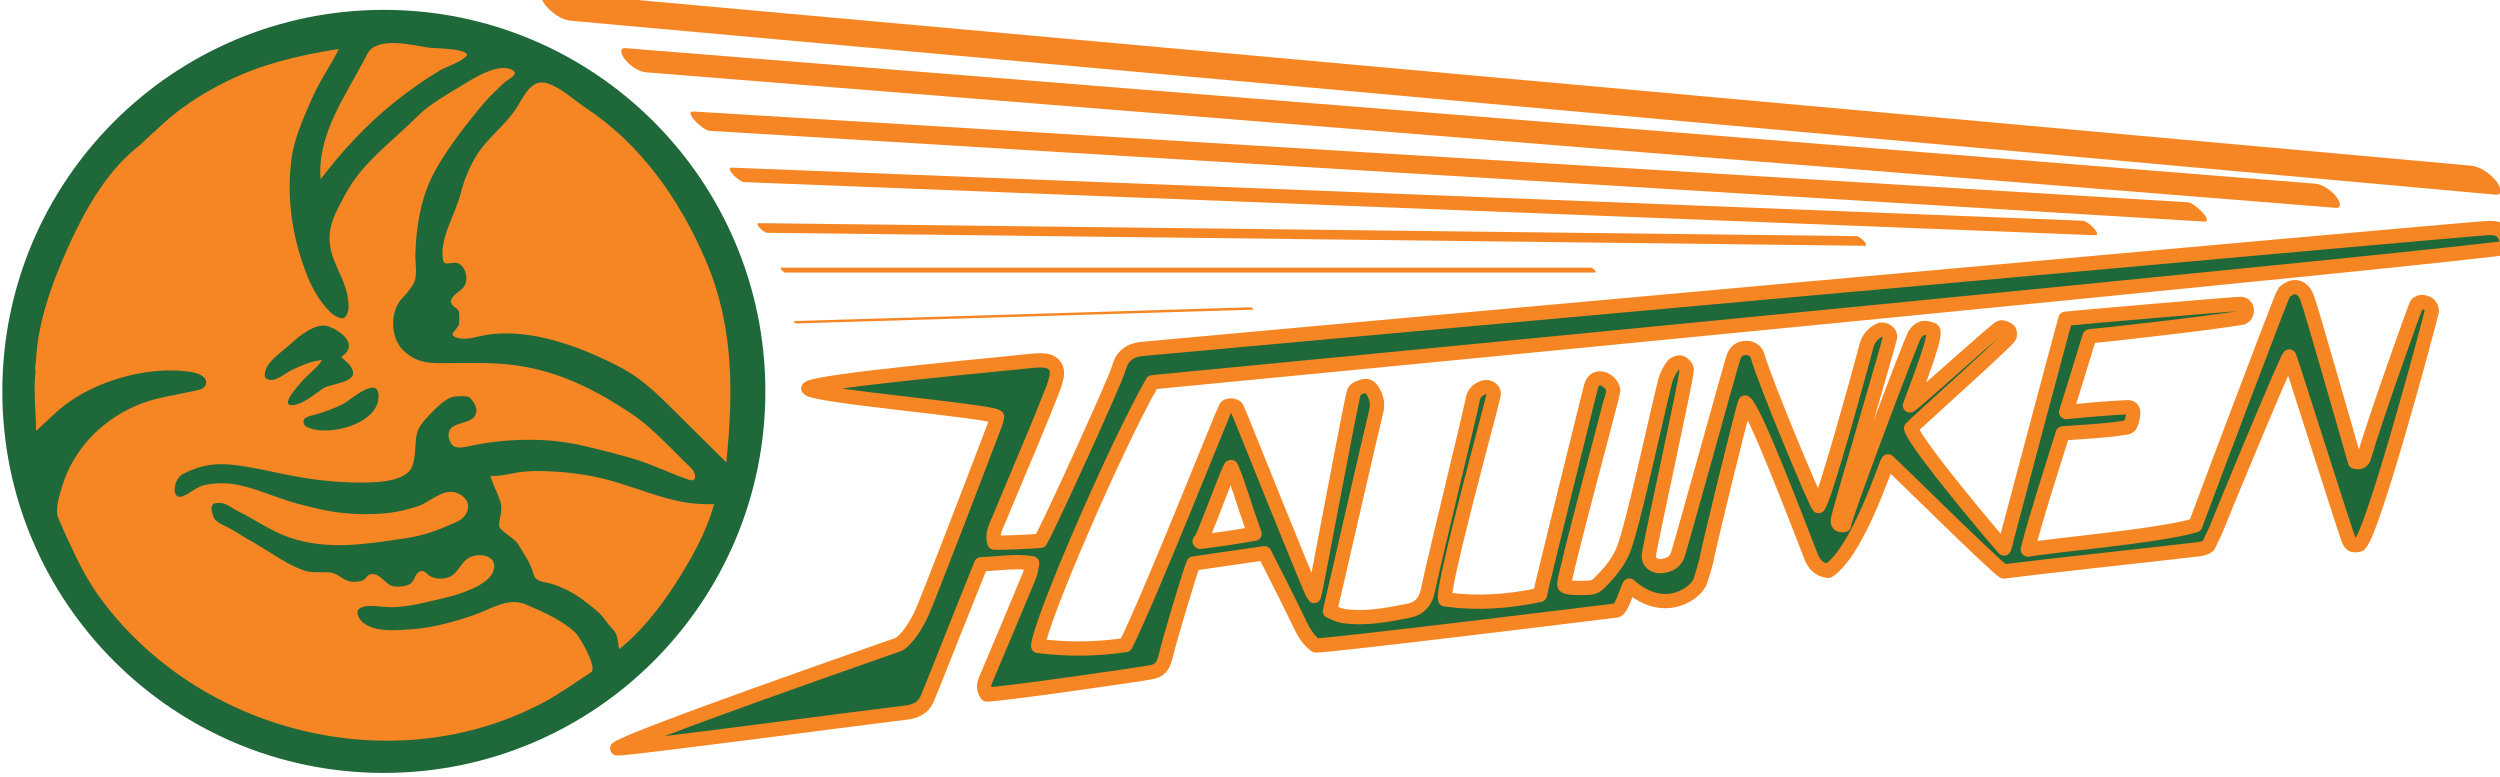 <?xml version="1.0" encoding="UTF-8" standalone="no"?>
<!-- Created with Inkscape (http://www.inkscape.org/) -->

<svg
   xmlns:dc="http://purl.org/dc/elements/1.1/"
   xmlns:cc="http://creativecommons.org/ns#"
   xmlns:rdf="http://www.w3.org/1999/02/22-rdf-syntax-ns#"
   xmlns:svg="http://www.w3.org/2000/svg"
   xmlns="http://www.w3.org/2000/svg"
   xmlns:sodipodi="http://sodipodi.sourceforge.net/DTD/sodipodi-0.dtd"
   xmlns:inkscape="http://www.inkscape.org/namespaces/inkscape"
   id="svg2"
   version="1.1"
   inkscape:version="0.91 r13725"
   xml:space="preserve"
   width="481.859"
   height="149.738"
   viewBox="0 0 481.859 149.738"
   sodipodi:docname="hallunken-logo.svg"><defs
     id="defs6" /><sodipodi:namedview
     pagecolor="#ffffff"
     bordercolor="#666666"
     borderopacity="1"
     objecttolerance="10"
     gridtolerance="10"
     guidetolerance="10"
     inkscape:pageopacity="0"
     inkscape:pageshadow="2"
     inkscape:window-width="1329"
     inkscape:window-height="750"
     id="namedview4"
     showgrid="false"
     fit-margin-top="0"
     fit-margin-left="0"
     fit-margin-right="0"
     fit-margin-bottom="0"
     inkscape:zoom="0.85468627"
     inkscape:cx="245.88576"
     inkscape:cy="63.539558"
     inkscape:window-x="37"
     inkscape:window-y="18"
     inkscape:window-maximized="1"
     inkscape:current-layer="g10" /><g
     id="g10"
     inkscape:groupmode="layer"
     inkscape:label="ink_ext_XXXXXX"
     transform="matrix(1.25,0,0,-1.25,-147.573,401.207)"><g
       id="g12"
       transform="matrix(0.055,0,0,0.055,53.484,91.139)"><path
         d="m 4538.97,2659.51 c 62.28,8.18 87.79,11.71 152.35,22.86 -33.94,94.2 -43.43,135.95 -65.72,187.08 -3.69,8.44 -83.49,-219.35 -88.33,-208.32 m 2323.3,-23.33 c 58.33,11.67 373.33,38.33 468.33,68.33 5.44,15.93 243.16,647.59 248.19,652.27 25.9,24.1 51.38,19.57 64.78,-13.76 11.93,-29.79 129,-442.69 134.66,-460.41 18.55,-5.18 23.37,5.73 26.49,16.74 27.67,97.22 140.68,413.82 146.01,424.2 10.35,10.78 21.06,6.52 30.49,2.88 6.24,-2.42 13.55,-15.41 12.17,-21.95 -7,-33.57 -173.45,-653.32 -204.9,-654.68 -18.18,-4.35 -22.71,1.87 -27.74,12.62 -7.8,16.63 -160.17,499.43 -166.85,515.14 -9.62,-9.78 -201.42,-473.05 -205.88,-486.4 -7.19,-15.29 -5.39,-10.79 -20.76,-43.77 -10.77,-7.83 -11.07,-6.24 -23.87,-9.71 -130.82,-15.53 -452.97,-50.02 -550.32,-62.78 -27.83,17.54 -291.81,279.38 -324.23,308.71 -6.64,-7.81 -84.28,-253.15 -167.48,-307.09 -24.58,3.01 -39.22,16.85 -48.55,40.92 -46.51,120.01 -157.9,411.36 -184.38,431.05 -5.73,-10.63 -106.87,-422.74 -108.72,-443.52 -9.55,-34.65 -7.28,-24.45 -16.71,-56.29 -8.55,-31.02 -98.44,-102.93 -199.12,-13.49 -6.82,-11.33 -21.77,-67.73 -36.56,-69.6 -29.46,-3.75 -795.53,-98.17 -843.09,-98.17 -19.86,14.56 -32.5,35.14 -43.65,58.58 -31.49,66.27 -65.37,131.39 -99.9,200.04 -79.77,-11.29 -121.63,-17.46 -199.03,-28.86 -7.71,-15.98 -69.94,-223.81 -76.01,-253.4 -7.21,-29.25 -12.78,-43.4 -37.66,-50.31 -19.82,-5.49 -438.32,-64.89 -465.85,-63.38 -14.21,21.03 -4.76,36.98 2.53,54.12 39.57,92.94 78.57,186.12 117.25,279.43 4.08,9.85 4.72,21.13 7.5,34.34 -49.41,7.34 -94.42,-1.24 -143.15,-2.97 -24.97,-62.3 -49.65,-123.73 -74.22,-185.18 -25.56,-63.93 -50.48,-128.12 -76.77,-191.75 -10.73,-25.95 -33.87,-36.08 -60.4,-38.93 -52.54,-5.65 -790.68,-103.25 -808.69,-100.46 46.8,33.61 750.82,277.97 789.71,292.03 22.71,13 51.03,57.05 65.43,90.76 21.11,47.64 155.67,398.62 204.63,527.53 2.36,6.25 3.51,12.95 5.17,19.31 -16.82,17.08 -516.05,58.02 -529.37,79.68 19.73,21.41 536.5,67.17 611.63,75.93 15.89,1.86 32.13,3.37 48.06,2.5 27.55,-1.5 42.03,-20.35 36.38,-46.45 -2.93,-13.42 -7.33,-26.66 -12.4,-39.46 -16.03,-40.59 -32.41,-81.07 -49.18,-121.37 -33.53,-80.46 -67.44,-160.74 -101.07,-241.15 -7.86,-18.78 -18.73,-37.05 -11.74,-62.13 12.97,-1.09 99.05,2.07 129.22,4.82 23.26,38.92 211.47,452.05 219.36,483.13 8.63,33.83 29.67,50.43 62.61,54.66 13.63,1.76 3737.2,338.73 3778.53,339.42 35.15,0.57 44.2,-10.16 56.85,-53.81 -5.64,-12.84 -3786.88,-377.24 -3803.39,-378.69 -104.41,-182.72 -316.66,-674.55 -320.25,-739.4 84.27,-10.37 163.79,-9.33 245,2.64 64.33,125.97 275.48,659.15 280.9,666.47 5.51,7.43 26.12,6.51 30.92,-1.64 5.74,-9.76 208.67,-520.82 216.42,-527.26 4.72,10.22 104.47,554.36 112.56,572.79 3.49,7.95 17.62,13.53 27.87,15.62 12.21,2.5 20.59,-6.38 26.59,-17.43 9.22,-16.93 12.39,-33.94 7.54,-53.01 -14.09,-55.64 -122.06,-529.72 -129.92,-560.51 13.22,-4.99 24.88,-11.78 37.27,-13.61 62.4,-9.23 123.48,3.05 184.22,14.93 29.28,5.73 46.41,24.6 52.93,55.93 18.23,87.75 121,506.6 126,536.09 3,17.76 13.9,28.13 30.53,33.75 14.16,4.77 30.55,-5.72 28.31,-19.78 -3.61,-22.67 -147.41,-544.54 -136.34,-574.11 87.46,-12.55 175.17,-6.97 265.84,12.45 3.6,21.86 122.69,501.51 141.97,579.58 3.6,14.45 9.5,26.69 25.76,27.36 17.27,0.72 36.41,-17.11 38.04,-33.9 0.64,-6.73 -138.26,-518.4 -137.73,-544.01 -0.53,-12.15 48.19,-9.87 72.97,-8.81 8.3,0.34 18.04,5.53 24.12,11.55 25.94,25.82 49.6,52.59 65.84,87.13 25.9,55.18 94.33,377.88 120.12,480.4 3.81,15.17 11.94,29.92 20.94,42.83 4.17,5.94 16.53,11.05 22.99,9.12 7.14,-2.11 16.69,-12.76 16.57,-19.59 -0.27,-27.34 -102.64,-486.52 -106.06,-520.57 -2.05,-20.28 15.88,-32.81 36.73,-30.31 19.51,2.34 35.91,10.33 43.38,29.32 7.58,19.22 150.73,539.25 157.08,556.47 6.11,16.65 18.27,26.25 36.69,25.71 15.51,-0.44 27.02,-8.97 31.08,-23.05 23.58,-81.75 163.53,-413.99 170.68,-420.17 19.75,25.68 128.99,427.51 133.94,447.42 5.39,21.66 17.97,36.79 37.94,46 12.01,5.55 30.9,-7.08 28.63,-20.04 -3.19,-18.04 -130.85,-451.96 -141.02,-489.86 -0.22,-9.21 -18.05,-41.31 12.05,-36.81 -2.13,15.21 186.8,515.09 197.45,532.47 10.05,16.41 24.13,26.66 48.75,15.28 21.67,0.14 -37.67,-146.2 -61.49,-212.29 18.48,10.57 243.13,216 253.77,218.5 7.05,1.67 17.38,-3.12 23.6,-8.25 3.34,-2.74 3.85,-14.43 0.81,-18.44 -18,-23.79 -270.44,-248.94 -275.02,-255.79 10.99,-44.71 251.33,-328.02 260.7,-337.1 4.79,12.95 6.63,23.45 8.98,33.13 8.29,32.01 151.45,570.06 163.01,610.89 31.61,3.65 472.51,41.58 486.97,41.29 24.22,3.71 29.16,-28.65 9.39,-38.09 -88.18,-15.52 -398.59,-50.21 -428.64,-52.44 -29.96,-97.09 -43.16,-141.44 -65.6,-212.22 59.21,5.82 114.69,10.64 168.68,13.25 27.56,2.86 18.21,-25.08 16.34,-36.24 -6.75,-19.78 -6.75,-19.78 -30.29,-22.56 -32.47,-6.4 -127.56,-11.6 -164.34,-14.3 -29.75,-95.75 -73.46,-229.35 -97.98,-325.41"
         style="fill:#1f683a;fill-opacity:1;fill-rule:evenodd;stroke:none"
         id="path14"
         inkscape:connector-curvature="0" /><path
         d="m 4538.97,2659.51 c 62.28,8.18 87.79,11.71 152.35,22.86 -33.94,94.2 -43.43,135.95 -65.72,187.08 -3.69,8.44 -83.49,-219.35 -88.33,-208.32 m 2323.3,-23.33 c 58.33,11.67 373.33,38.33 468.33,68.33 5.44,15.93 243.16,647.59 248.19,652.27 25.9,24.1 51.38,19.57 64.78,-13.76 11.93,-29.79 129,-442.69 134.66,-460.41 18.55,-5.18 23.37,5.73 26.49,16.74 27.67,97.22 140.68,413.82 146.01,424.2 10.35,10.78 21.06,6.52 30.49,2.88 6.24,-2.42 13.55,-15.41 12.17,-21.95 -7,-33.57 -173.45,-653.32 -204.9,-654.68 -18.18,-4.35 -22.71,1.87 -27.74,12.62 -7.8,16.63 -160.17,499.43 -166.85,515.14 -9.62,-9.78 -201.42,-473.05 -205.88,-486.4 -7.19,-15.29 -5.39,-10.79 -20.76,-43.77 -10.77,-7.83 -11.07,-6.24 -23.87,-9.71 -130.82,-15.53 -452.97,-50.02 -550.32,-62.78 -27.83,17.54 -291.81,279.38 -324.23,308.71 -6.64,-7.81 -84.28,-253.15 -167.48,-307.09 -24.58,3.01 -39.22,16.85 -48.55,40.92 -46.51,120.01 -157.9,411.36 -184.38,431.05 -5.73,-10.63 -106.87,-422.74 -108.72,-443.52 -9.55,-34.65 -7.28,-24.45 -16.71,-56.29 -8.55,-31.02 -98.44,-102.93 -199.12,-13.49 -6.82,-11.33 -21.77,-67.73 -36.56,-69.6 -29.46,-3.75 -795.53,-98.17 -843.09,-98.17 -19.86,14.56 -32.5,35.14 -43.65,58.58 -31.49,66.27 -65.37,131.39 -99.9,200.04 -79.77,-11.29 -121.63,-17.46 -199.03,-28.86 -7.71,-15.98 -69.94,-223.81 -76.01,-253.4 -7.21,-29.25 -12.78,-43.4 -37.66,-50.31 -19.82,-5.49 -438.32,-64.89 -465.85,-63.38 -14.21,21.03 -4.76,36.98 2.53,54.12 39.57,92.94 78.57,186.12 117.25,279.43 4.08,9.85 4.72,21.13 7.5,34.34 -49.41,7.34 -94.42,-1.24 -143.15,-2.97 -24.97,-62.3 -49.65,-123.73 -74.22,-185.18 -25.56,-63.93 -50.48,-128.12 -76.77,-191.75 -10.73,-25.95 -33.87,-36.08 -60.4,-38.93 -52.54,-5.65 -790.68,-103.25 -808.69,-100.46 46.8,33.61 750.82,277.97 789.71,292.03 22.71,13 51.03,57.05 65.43,90.76 21.11,47.64 155.67,398.62 204.63,527.53 2.36,6.25 3.51,12.95 5.17,19.31 -16.82,17.08 -516.05,58.02 -529.37,79.68 19.73,21.41 536.5,67.17 611.63,75.93 15.89,1.86 32.13,3.37 48.06,2.5 27.55,-1.5 42.03,-20.35 36.38,-46.45 -2.93,-13.42 -7.33,-26.66 -12.4,-39.46 -16.03,-40.59 -32.41,-81.07 -49.18,-121.37 -33.53,-80.46 -67.44,-160.74 -101.07,-241.15 -7.86,-18.78 -18.73,-37.05 -11.74,-62.13 12.97,-1.09 99.05,2.07 129.22,4.82 23.26,38.92 211.47,452.05 219.36,483.13 8.63,33.83 29.67,50.43 62.61,54.66 13.63,1.76 3737.2,338.73 3778.53,339.42 35.15,0.57 44.2,-10.16 56.85,-53.81 -5.64,-12.84 -3786.88,-377.24 -3803.39,-378.69 -104.41,-182.72 -316.66,-674.55 -320.25,-739.4 84.27,-10.37 163.79,-9.33 245,2.64 64.33,125.97 275.48,659.15 280.9,666.47 5.51,7.43 26.12,6.51 30.92,-1.64 5.74,-9.76 208.67,-520.82 216.42,-527.26 4.72,10.22 104.47,554.36 112.56,572.79 3.49,7.95 17.62,13.53 27.87,15.62 12.21,2.5 20.59,-6.38 26.59,-17.43 9.22,-16.93 12.39,-33.94 7.54,-53.01 -14.09,-55.64 -122.06,-529.72 -129.92,-560.51 13.22,-4.99 24.88,-11.78 37.27,-13.61 62.4,-9.23 123.48,3.05 184.22,14.93 29.28,5.73 46.41,24.6 52.93,55.93 18.23,87.75 121,506.6 126,536.09 3,17.76 13.9,28.13 30.53,33.75 14.16,4.77 30.55,-5.72 28.31,-19.78 -3.61,-22.67 -147.41,-544.54 -136.34,-574.11 87.46,-12.55 175.17,-6.97 265.84,12.45 3.6,21.86 122.69,501.51 141.97,579.58 3.6,14.45 9.5,26.69 25.76,27.36 17.27,0.72 36.41,-17.11 38.04,-33.9 0.64,-6.73 -138.26,-518.4 -137.73,-544.01 -0.53,-12.15 48.19,-9.87 72.97,-8.81 8.3,0.34 18.04,5.53 24.12,11.55 25.94,25.82 49.6,52.59 65.84,87.13 25.9,55.18 94.33,377.88 120.12,480.4 3.81,15.17 11.94,29.92 20.94,42.83 4.17,5.94 16.53,11.05 22.99,9.12 7.14,-2.11 16.69,-12.76 16.57,-19.59 -0.27,-27.34 -102.64,-486.52 -106.06,-520.57 -2.05,-20.28 15.88,-32.81 36.73,-30.31 19.51,2.34 35.91,10.33 43.38,29.32 7.58,19.22 150.73,539.25 157.08,556.47 6.11,16.65 18.27,26.25 36.69,25.71 15.51,-0.44 27.02,-8.97 31.08,-23.05 23.58,-81.75 163.53,-413.99 170.68,-420.17 19.75,25.68 128.99,427.51 133.94,447.42 5.39,21.66 17.97,36.79 37.94,46 12.01,5.55 30.9,-7.08 28.63,-20.04 -3.19,-18.04 -130.85,-451.96 -141.02,-489.86 -0.22,-9.21 -18.05,-41.31 12.05,-36.81 -2.13,15.21 186.8,515.09 197.45,532.47 10.05,16.41 24.13,26.66 48.75,15.28 21.67,0.14 -37.67,-146.2 -61.49,-212.29 18.48,10.57 243.13,216 253.77,218.5 7.05,1.67 17.38,-3.12 23.6,-8.25 3.34,-2.74 3.85,-14.43 0.81,-18.44 -18,-23.79 -270.44,-248.94 -275.02,-255.79 10.99,-44.71 251.33,-328.02 260.7,-337.1 4.79,12.95 6.63,23.45 8.98,33.13 8.29,32.01 151.45,570.06 163.01,610.89 31.61,3.65 472.51,41.58 486.97,41.29 24.22,3.71 29.16,-28.65 9.39,-38.09 -88.18,-15.52 -398.59,-50.21 -428.64,-52.44 -29.96,-97.09 -43.16,-141.44 -65.6,-212.22 59.21,5.82 114.69,10.64 168.68,13.25 27.56,2.86 18.21,-25.08 16.34,-36.24 -6.75,-19.78 -6.75,-19.78 -30.29,-22.56 -32.47,-6.4 -127.56,-11.6 -164.34,-14.3 -29.75,-95.75 -73.46,-229.35 -97.98,-325.41"
         style="fill:none;stroke:#f68623;stroke-width:40;stroke-linecap:round;stroke-linejoin:round;stroke-miterlimit:10;stroke-dasharray:none;stroke-opacity:1"
         id="path16"
         inkscape:connector-curvature="0" /><path
         d="m 3289.83,3081.38 c 0,-574.14 -465.45,-1039.63 -1039.62,-1039.63 -574.22,0 -1039.63,465.49 -1039.63,1039.63 0,574.18 465.41,1039.64 1039.63,1039.64 574.17,0 1039.62,-465.46 1039.62,-1039.64"
         style="fill:#1f683a;fill-opacity:1;fill-rule:nonzero;stroke:none"
         id="path18"
         inkscape:connector-curvature="0" /><path
         d="m 3289.83,3081.38 c 0,-574.14 -465.45,-1039.63 -1039.62,-1039.63 -574.22,0 -1039.63,465.49 -1039.63,1039.63 0,574.18 465.41,1039.64 1039.63,1039.64 574.17,0 1039.62,-465.46 1039.62,-1039.64 z"
         style="fill:none;stroke:#1f683a;stroke-width:60;stroke-linecap:butt;stroke-linejoin:miter;stroke-miterlimit:10;stroke-dasharray:none;stroke-opacity:1"
         id="path20"
         inkscape:connector-curvature="0" /><path
         d="M 2740.22,4161.08 8135.63,3673.6"
         style="fill:#f68623;fill-opacity:1;fill-rule:nonzero;stroke:none"
         id="path22"
         inkscape:connector-curvature="0" /><path
         d="m 2774.49,4120.47 c 272.96,-24.66 545.93,-49.33 818.9,-73.99 604.71,-54.64 1209.4,-109.27 1814.11,-163.9 615.15,-55.59 1230.28,-111.17 1845.43,-166.74 304.3,-27.5 608.58,-54.99 912.88,-82.48 1.37,-0.13 2.73,-0.25 4.09,-0.37 27.37,-2.48 10.43,28.6 2.08,38.52 -16.88,20.03 -43.65,40.26 -70.61,42.7 -272.97,24.66 -545.94,49.32 -818.9,73.99 -604.72,54.63 -1209.4,109.27 -1814.11,163.91 -615.15,55.57 -1230.28,111.15 -1845.44,166.73 -304.28,27.5 -608.57,54.99 -912.87,82.48 -1.37,0.13 -2.74,0.25 -4.09,0.37 -27.38,2.48 -10.44,-28.61 -2.08,-38.52 16.87,-20.03 43.63,-40.26 70.61,-42.7 l 0,0"
         style="fill:#f68623;fill-opacity:1;fill-rule:nonzero;stroke:none"
         id="path24"
         inkscape:connector-curvature="0" /><path
         d="M 2956.86,4009.73 7693.13,3629.85"
         style="fill:#f68623;fill-opacity:1;fill-rule:nonzero;stroke:none"
         id="path26"
         inkscape:connector-curvature="0" /><path
         d="m 2985.4,3975.89 c 302.99,-24.3 605.96,-48.6 908.94,-72.9 630.16,-50.55 1260.32,-101.09 1890.49,-151.64 539.23,-43.25 1078.45,-86.49 1617.68,-129.75 106.4,-8.53 212.78,-17.06 319.18,-25.6 22.74,-1.82 8.83,23.69 1.73,32.11 -13.95,16.55 -36.44,33.78 -58.85,35.58 -302.97,24.3 -605.95,48.6 -908.92,72.9 -630.16,50.55 -1260.33,101.09 -1890.5,151.63 -539.22,43.26 -1078.44,86.5 -1617.67,129.76 -106.4,8.53 -212.78,17.06 -319.18,25.6 -22.74,1.82 -8.82,-23.7 -1.73,-32.11 13.95,-16.55 36.45,-33.78 58.83,-35.58 l 0,0"
         style="fill:#f68623;fill-opacity:1;fill-rule:nonzero;stroke:none"
         id="path28"
         inkscape:connector-curvature="0" /><path
         d="M 3141,3838.94 7330.19,3584.51"
         style="fill:#f68623;fill-opacity:1;fill-rule:nonzero;stroke:none"
         id="path30"
         inkscape:connector-curvature="0" /><path
         d="m 3163.84,3811.87 c 332.84,-20.22 665.68,-40.43 998.51,-60.65 641.11,-38.94 1282.22,-77.87 1923.32,-116.81 413.26,-25.1 826.51,-50.2 1239.77,-75.3 9.2,-0.56 18.4,-1.11 27.58,-1.68 28.49,-1.72 -24.85,52.89 -45.68,54.15 -332.84,20.22 -665.68,40.43 -998.51,60.65 -641.11,38.94 -1282.23,77.87 -1923.31,116.81 -413.26,25.1 -826.53,50.2 -1239.78,75.3 -9.19,0.56 -18.39,1.12 -27.59,1.68 -28.49,1.73 24.85,-52.89 45.69,-54.15 l 0,0"
         style="fill:#f68623;fill-opacity:1;fill-rule:nonzero;stroke:none"
         id="path32"
         inkscape:connector-curvature="0" /><path
         d="M 3243.5,3688.39 7030.19,3539.54"
         style="fill:#f68623;fill-opacity:1;fill-rule:nonzero;stroke:none"
         id="path34"
         inkscape:connector-curvature="0" /><path
         d="m 3260.63,3668.08 c 358.21,-14.07 716.41,-28.16 1074.63,-42.24 636.12,-25 1272.23,-50.01 1908.35,-75.01 267.9,-10.53 535.8,-21.07 803.71,-31.6 21.64,-0.85 -18.62,40 -34.27,40.62 -358.22,14.07 -716.42,28.16 -1074.63,42.24 -636.12,25 -1272.23,50.01 -1908.35,75.01 -267.9,10.53 -535.8,21.07 -803.71,31.6 -21.64,0.85 18.61,-40 34.27,-40.62 l 0,0"
         style="fill:#f68623;fill-opacity:1;fill-rule:nonzero;stroke:none"
         id="path36"
         inkscape:connector-curvature="0" /><path
         d="m 3313.5,3539.54 3076.69,-36.43"
         style="fill:#f68623;fill-opacity:1;fill-rule:nonzero;stroke:none"
         id="path38"
         inkscape:connector-curvature="0" /><path
         d="m 3324.91,3526 c 410.18,-4.86 820.37,-9.71 1230.55,-14.57 564.93,-6.69 1129.86,-13.38 1694.79,-20.06 50.45,-0.6 100.9,-1.2 151.35,-1.79 14.65,-0.18 -12.39,26.95 -22.84,27.07 -410.18,4.86 -820.35,9.71 -1230.54,14.57 -564.93,6.69 -1129.86,13.38 -1694.79,20.06 -50.45,0.6 -100.9,1.2 -151.35,1.79 -14.66,0.18 12.39,-26.94 22.83,-27.07 l 0,0"
         style="fill:#f68623;fill-opacity:1;fill-rule:nonzero;stroke:none"
         id="path40"
         inkscape:connector-curvature="0" /><path
         d="m 3368.9,3422.8 2270,0"
         style="fill:#f68623;fill-opacity:1;fill-rule:nonzero;stroke:none"
         id="path42"
         inkscape:connector-curvature="0" /><path
         d="m 3375.89,3414.63 c 475.55,0 951.09,0 1426.64,0 281.11,0 562.25,0 843.37,0 7.36,0 -6.2,13.54 -11.43,13.54 -475.53,0 -951.08,0 -1426.63,0 -281.11,0 -562.24,0 -843.37,0 -7.37,0 6.2,-13.54 11.42,-13.54 l 0,0"
         style="fill:#f68623;fill-opacity:1;fill-rule:nonzero;stroke:none"
         id="path44"
         inkscape:connector-curvature="0" /><path
         d="m 3403.51,3275.24 1280,38.6"
         style="fill:#f68623;fill-opacity:1;fill-rule:nonzero;stroke:none"
         id="path46"
         inkscape:connector-curvature="0" /><path
         d="m 3406.36,3271.85 c 426.66,12.87 853.34,25.74 1280,38.61 3.74,0.11 -3.1,6.84 -5.71,6.76 -426.67,-12.86 -853.34,-25.73 -1280,-38.6 -3.75,-0.11 3.11,-6.85 5.71,-6.77 l 0,0"
         style="fill:#f68623;fill-opacity:1;fill-rule:nonzero;stroke:none"
         id="path48"
         inkscape:connector-curvature="0" /><path
         d="m 2812.21,3878.74 c 157.87,-102.64 266.71,-258.8 340.32,-429.68 78.75,-182.8 78.08,-372.22 57.64,-566.58 -49.56,49.18 -99.15,98.36 -148.71,147.54 -45.57,45.21 -90.41,89.01 -148.05,118.94 -108.6,56.36 -252.01,111.58 -376.88,90.61 -24.08,-4.05 -49.8,-13.92 -74.53,-9.25 -41.42,7.84 -2.13,24.55 -0.98,40.79 0.67,9.5 1.37,23.15 -0.18,32.52 -1.73,10.38 -14.09,13.08 -19.36,20.97 -13.03,19.54 21.69,36.34 31.3,47.75 15.76,18.78 9.5,53.45 -10.99,66.44 -16.48,10.42 -41.58,-9.45 -45.55,10.93 -11.56,59.33 36.54,131.9 49.91,188.64 6.52,28.22 25.85,78.55 48.02,111.18 29.44,43.3 71.58,75.13 102.2,117.74 23.57,32.84 44.09,95.57 94.81,77.05 40.22,-14.69 73.24,-47.52 108.69,-70.57 -5.67,3.68 -11.33,7.35 -16.99,11.03 3.11,-2.01 6.21,-4.03 9.33,-6.05 50.32,-32.72 -31.07,20.19 0,0"
         style="fill:#f68623;fill-opacity:1;fill-rule:nonzero;stroke:none"
         id="path50"
         inkscape:connector-curvature="0" /><path
         d="m 3175.82,2765.49 c -104.54,-5.66 -190.2,37.61 -288.06,65.37 -52.36,14.86 -107.59,22.85 -161.87,25.93 -27.01,1.54 -54.42,2.08 -81.38,-0.21 -31.98,-2.72 -62.53,-14.18 -95,-12 5.17,-25.18 20.74,-48.13 27.53,-73.12 6.95,-25.39 -2.62,-41.09 -3.79,-65.01 -0.76,-15.54 43.25,-36.84 51.66,-50.93 17.38,-29.12 36.64,-54.26 45.33,-87.49 5.86,-22.43 34.24,-20.55 52.78,-26.89 31.45,-10.76 61.01,-25.11 87.19,-45.66 23.71,-18.64 45.82,-32.66 62.81,-58.19 7.73,-11.62 18.81,-20.53 26.21,-32.33 8.12,-13 6.4,-31.75 11.29,-46.2 59.2,47.74 113.18,115.12 154.31,178.83 43.71,67.63 90.8,149.49 110.99,227.9 -30.95,-1.68 -5.46,-21.16 0,0"
         style="fill:#f68623;fill-opacity:1;fill-rule:nonzero;stroke:none"
         id="path52"
         inkscape:connector-curvature="0" /><path
         d="m 2484.16,4024 c -4.46,20.16 -92.76,18.66 -107.69,20.98 -45.58,7.11 -147.16,33.1 -172.61,-17.49 -55.18,-109.66 -141.43,-221.69 -130.98,-351.36 62.03,81.35 129.61,154.46 210.14,218.56 40.2,32 82.54,61.78 126.68,88.09 10.37,6.18 77.02,29.7 73.63,44.93 0.07,-0.2 1.44,-6.36 0.83,-3.71 -3.53,15.88 1.09,-4.9 0,0"
         style="fill:#f68623;fill-opacity:1;fill-rule:nonzero;stroke:none"
         id="path54"
         inkscape:connector-curvature="0" /><path
         d="m 1916.61,3120.66 c -5.37,38.94 45.11,68.8 71.43,93.03 24.45,22.55 71.29,62.29 107.61,49.68 25.38,-8.81 75.57,-40.94 49.43,-72.75 -12.73,-15.49 -21.16,-7.57 -1.54,-24.67 9.29,-8.11 19.65,-19.34 20.61,-32.28 2.07,-28.22 -66.72,-31.59 -84.67,-44.13 -22.41,-15.66 -55.49,-43.67 -83.33,-46.59 -41.06,-4.32 15.81,56.15 19.15,60.35 18.41,23.22 46.29,42.04 61.98,65.79 -31.46,-2.97 -55.45,-13.98 -83.52,-26.88 -23.67,-10.91 -53.4,-42.76 -77.15,-21.55 -0.68,4.91 4.81,-4.3 0,0 z m 112.44,-135.94 c -15.72,25.96 17.04,27.68 35.04,33.26 24.04,7.44 48.34,16.63 70.96,27.59 17.21,8.34 94.26,77.94 99.9,28.77 9.71,-84.54 -149.16,-125.46 -205.9,-89.62 -5.07,8.36 5.05,-3.18 0,0 z m -754.55,159.02 c -7.73,-57.73 0.45,-115.32 0.69,-173.11 27.48,24.09 52.52,50.92 81.68,73.06 86.57,65.71 215.03,103.06 323.35,95.62 18.14,-1.25 71.67,-5.63 71.78,-31.93 0.08,-20.95 -24.94,-22.74 -41.64,-26.42 -54.8,-12.06 -105.96,-17.91 -158.05,-41.03 -98.77,-43.83 -174.96,-125.23 -205.48,-229.3 -6.49,-22.2 -18.89,-61.37 -9.44,-84.13 9.63,-23.07 19.9,-45.66 30.44,-68.33 24.68,-53.09 50.32,-105.07 84.84,-152.59 277.37,-381.99 825.46,-519.38 1245.34,-296.14 46.55,24.73 88.76,56.15 133.07,84.42 19.24,12.23 -32.12,99.67 -43.3,110.51 -36.03,34.97 -90.13,58.11 -135.35,78.1 -52.69,23.3 -95.55,-8.71 -144.92,-26.28 -56.88,-20.24 -118.52,-37.35 -178.89,-41.66 -41.68,-2.98 -96.89,-8.63 -133.22,15.67 -13.63,9.11 -31.29,37.31 -7.1,45.96 21.36,7.66 48.74,1.49 70.69,0.52 55.47,-2.47 113.36,14.71 166.94,27.2 35.31,8.2 116.55,33.52 130.97,72.53 15.93,43.05 -36.65,55.76 -68.98,37.98 -21.84,-12.03 -28.67,-42.07 -53.36,-52.93 -17.94,-7.89 -47.52,-7.48 -61.87,7.58 -17.38,18.21 -30.49,5.4 -37.97,-14.2 -7.87,-20.8 -39.14,-22.36 -57.05,-20.04 -22.41,2.9 -38.05,39.54 -64.59,33.92 -11.75,-2.49 -13.44,-15.81 -24.68,-18.51 -10.79,-2.57 -22.73,-3.91 -33.68,-1.58 -21.73,4.63 -33.62,23.57 -56.77,25.4 -22.02,1.71 -49.1,-2.29 -70.11,4.81 -47.66,16.08 -95.43,51.3 -138.9,76.63 -21.97,12.8 -44.07,25.49 -65.61,38.99 -13.29,8.33 -41.99,17.36 -49.03,31.61 -4.54,9.23 -15.63,39.78 4.54,42.21 28.31,3.46 37.85,-10.62 61.07,-21.97 48.26,-23.59 91.72,-55.33 142.82,-73.45 109.1,-38.67 218.46,-19.45 329.97,-2.98 53.05,7.83 94.3,24.32 142.61,46.12 30.43,13.74 46.32,51.53 11.66,74.44 -43.41,28.7 -81.58,-17.05 -120.88,-30.7 -55.09,-19.15 -105.06,-23.63 -163.66,-22.34 -62.49,1.36 -116.16,13.32 -176.23,29.68 -54.45,14.83 -106.6,39.64 -161.8,51.59 -30.24,6.55 -63.55,6.84 -93.88,0.8 -26.17,-5.22 -37.95,-20.67 -61.06,-30.88 -37.6,-16.65 -29.86,46.92 -3.84,60.56 51.09,26.83 94.6,32.77 152.14,25.19 59.4,-7.83 117.95,-23.33 177.06,-33.43 62.63,-10.7 125.5,-16.37 189.14,-14.93 36.29,0.82 111.4,5.14 126.01,45.69 10.14,28.09 6.79,60.5 12.5,89.71 4.32,22.03 25.49,43.81 40.49,59.28 15.44,15.9 36.49,37.21 57.89,44.71 7.76,2.72 44.85,5.32 51.29,-2.06 13.11,-15 24.86,-32.84 12.24,-51.93 -11.24,-16.95 -44.57,-17.59 -61.19,-29.38 -15.31,-10.87 -13.73,-29.02 -5.89,-44.28 9.96,-19.43 33.74,-13.81 51.1,-10.02 102.16,22.35 222.2,25.55 324.06,0.52 54.88,-13.5 108.98,-25.59 162.55,-43.91 43.73,-14.95 85.84,-35.66 129.39,-50.39 26.1,-8.82 20.77,18.99 8.68,30.96 -19.71,19.56 -39.41,39.09 -59.11,58.64 -36.13,35.83 -68.98,68.4 -111.14,96.33 -99.83,66.17 -199.12,116.81 -319.38,134.17 -60.96,8.81 -122.42,6.86 -183.82,6.61 -54.29,-0.22 -95.25,-3.71 -135.97,36.7 -36.46,36.17 -36.27,110.72 -1.17,146.1 10.53,10.63 27.28,30.9 33.26,44.66 8.74,20.05 2.12,55.68 2.83,77.53 1.84,55.62 7.95,105.48 23.71,159.17 15.32,52.24 43.24,98.59 74.33,143.3 29.26,42.11 60.83,82.29 93.88,121.18 17.32,20.4 37.22,38.37 56.37,57 8.57,8.37 43.98,23.63 25.11,35.24 -37.09,22.79 -105.66,-19.42 -137.58,-39.06 -41.59,-25.58 -95.35,-54.86 -129.74,-89.52 -70.18,-70.75 -155.12,-129.56 -202.83,-219.64 -25.69,-48.45 -50.53,-88.34 -42,-144.66 7.55,-50.07 39.51,-89.8 48.3,-138.24 4.01,-22.12 7.65,-46.21 -8.14,-61.9 -7.81,-7.81 -32.79,7.97 -38.1,13.23 -34.29,33.95 -55.49,73.59 -72.23,118.91 -37.62,102.1 -52.4,205.41 -38.13,314.35 7.33,55.97 34.81,116.26 57.21,167.66 21.34,48.98 52.29,92.07 75.47,138.89 -113.29,-17.9 -219.96,-42.75 -322.58,-94.98 -50.83,-25.87 -101.56,-57.01 -145.6,-93.23 -36.37,-29.92 -68.58,-63.82 -104.75,-93.8 -80.86,-66.98 -140.44,-173.08 -183.34,-267.41 -48.56,-106.83 -93.92,-229.52 -93.44,-348.37 -3.83,-28.54 -0.25,60.53 0,0"
         style="fill:#f68623;fill-opacity:1;fill-rule:nonzero;stroke:none"
         id="path56"
         inkscape:connector-curvature="0" /></g></g></svg>